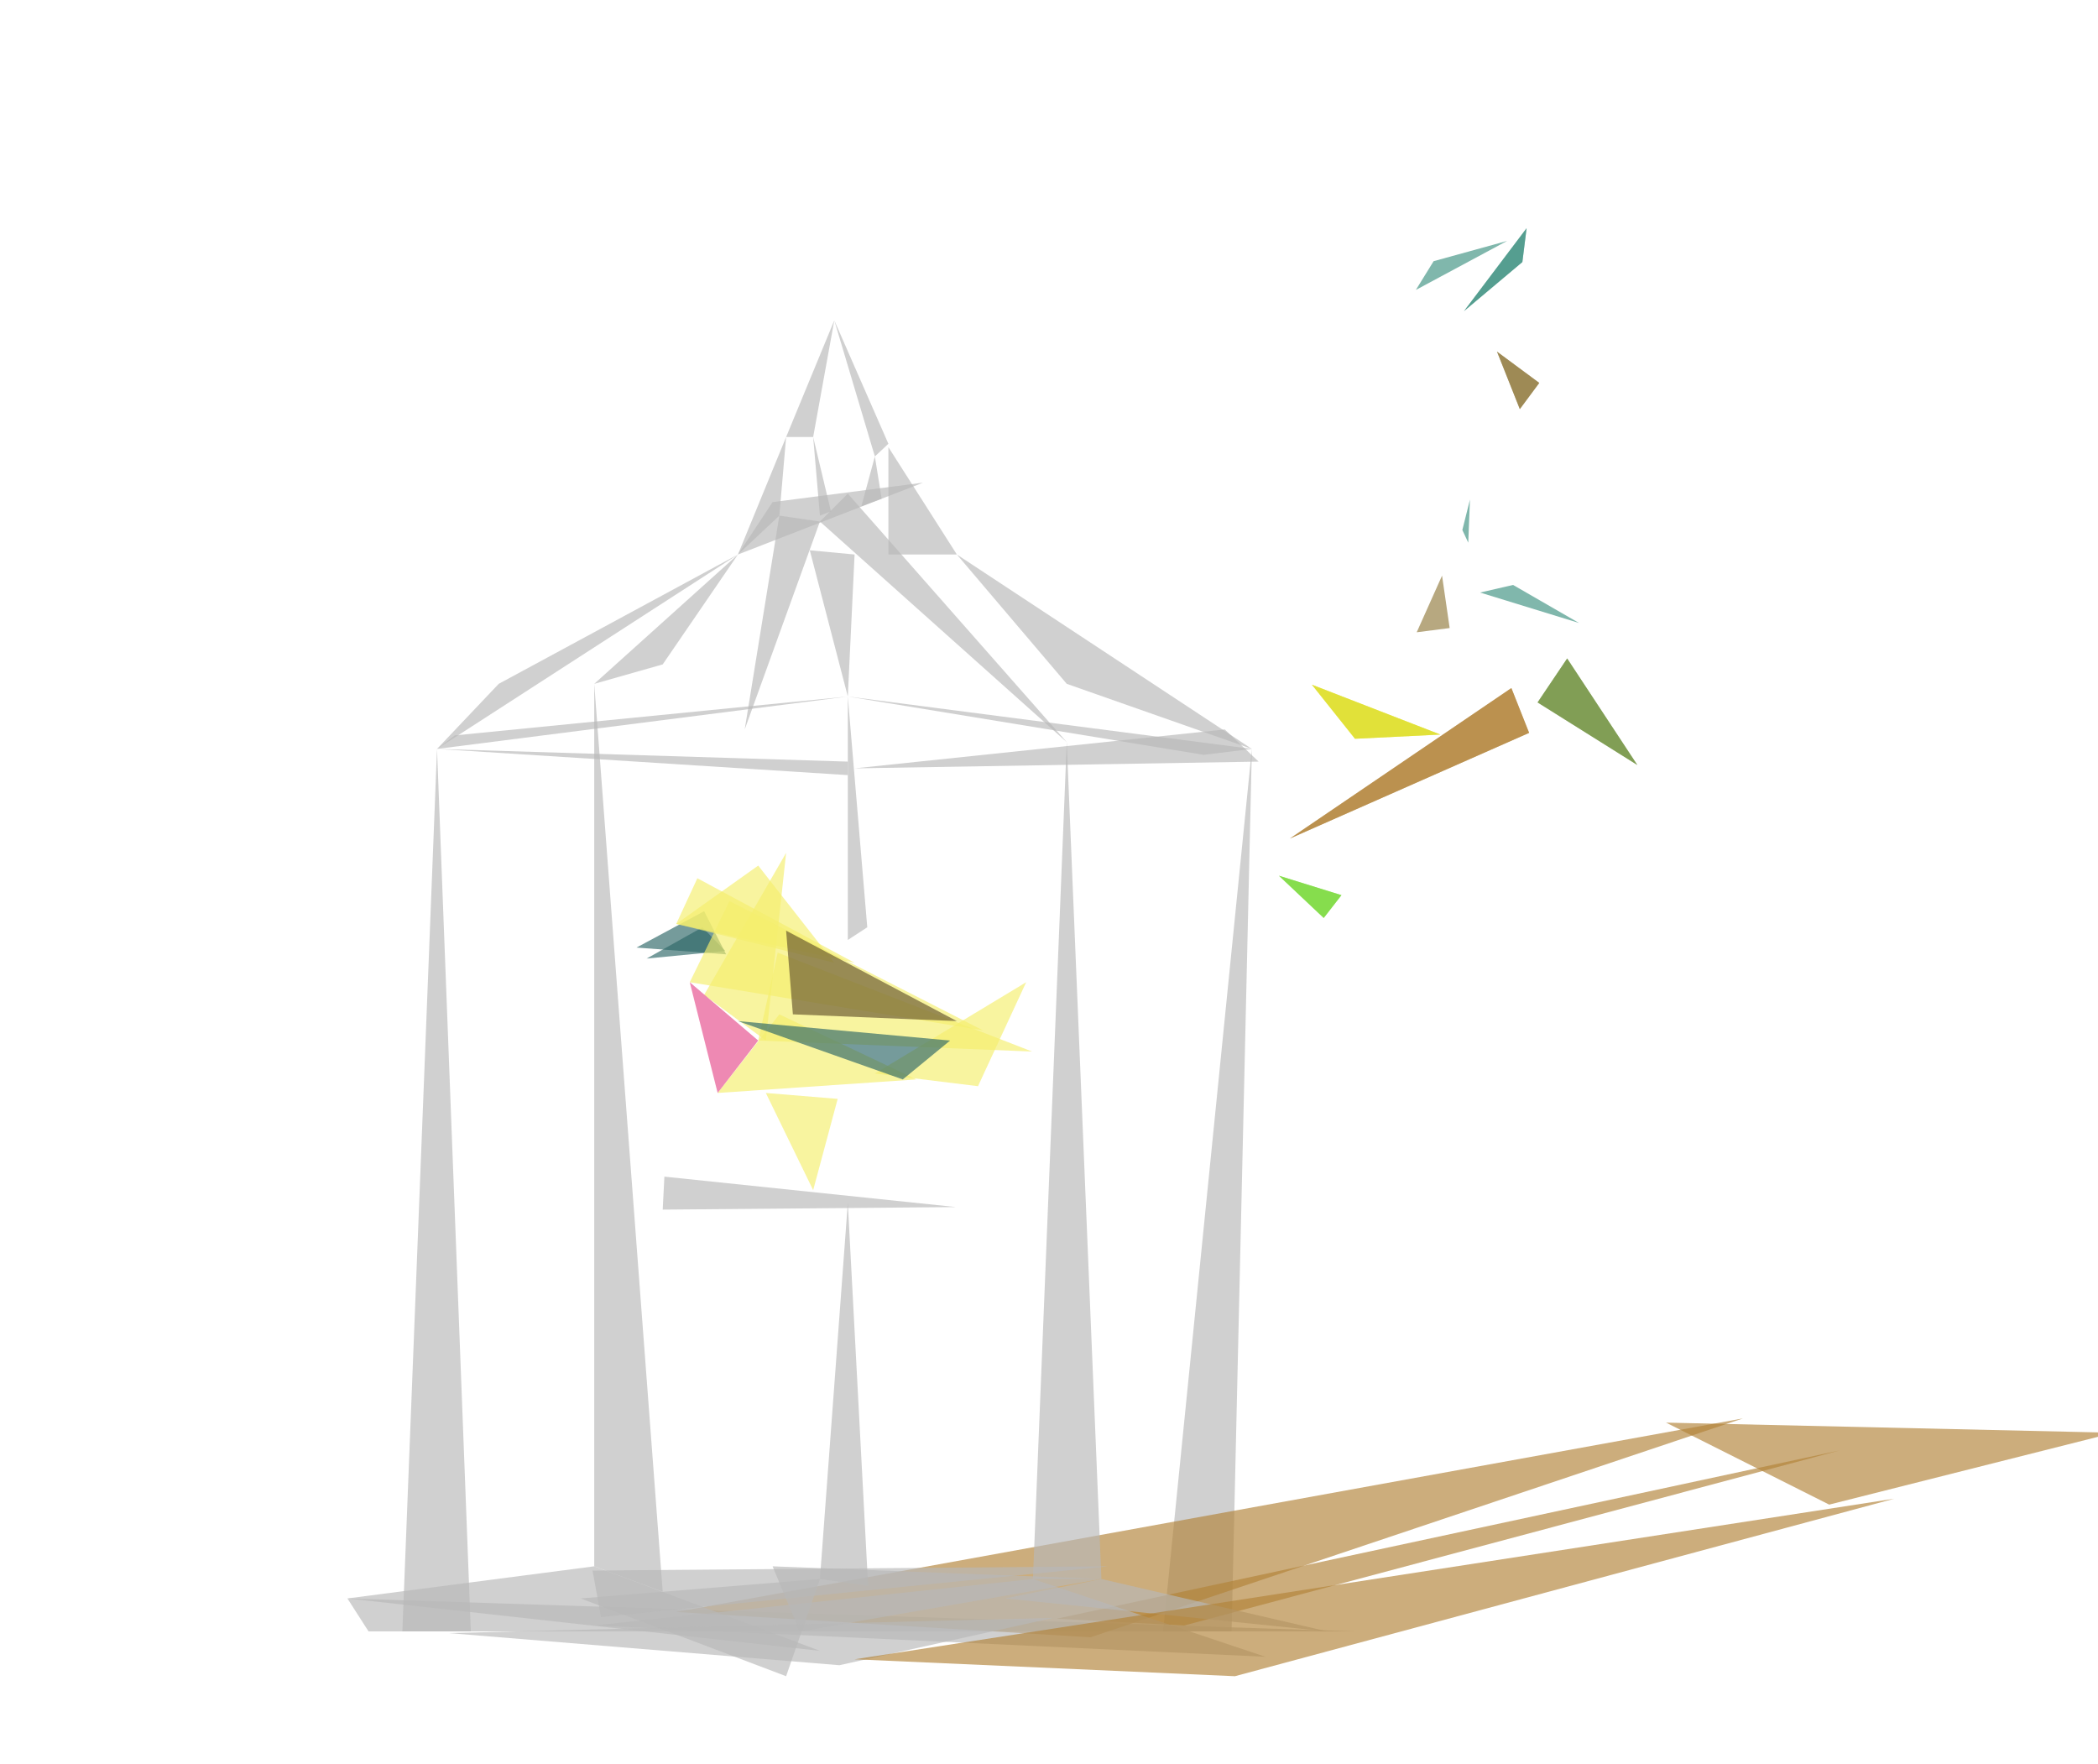 <?xml version="1.0" encoding="utf-8"?>
<svg version="1.1" id="Layer_1" xmlns="http://www.w3.org/2000/svg" xmlns:xlink="http://www.w3.org/1999/xlink" x="0px" y="0px" viewBox="0 0 248.2 208.7" style="enable-background:new 0 0 248.2 208.7;" xml:space="preserve">
<style type="text/css">
	@keyframes trr{
  		0%{ }
  		8%{ transform: translateY(0px)}
  		10%{ transform: translateY(-10px)}
  		12%{ transform: translateY(0px)}
  		28%{ transform: translateY(0px) scaleX(1) }
  		30%{ transform: translateX(-5px) translateY(-10px) scaleX(-1) }
  		32%{ transform: translateY(0px) scaleX(-1)}
  		48%{ transform: translateY(0px) rotate(0deg) scaleX(-1)}
  		50%{ transform: translateY(0px) rotate(-5deg) scaleX(-1)}
  		52%{ transform: translateY(0px) rotate(-3deg) scaleX(-1)}
  		53%{ transform: translateY(0px) rotate(-5deg) scaleX(-1)}
  		58%{ transform: translateY(0px) rotate(0deg) scaleX(-1)}
  		63%{ transform: translateY(0px) rotate(-5deg) scaleX(-1)}
  		65%{ transform: translateY(0px) rotate(0deg) scaleX(-1)}
  		78%{ transform: translateY(0px) rotate(0deg) scaleX(-1)}
  		80%{ transform: translateY(-10px) rotate(-2deg) scaleX(-1)}
  		82%{ transform: translateY(0px) rotate(0deg) scaleX(-1)}
  		88%{ transform: translateY(0px) scaleX(-1) }
  		90%{ transform: translateX(5px) translateY(-12px) scaleX(1)}
  		92%{ transform: translateX(0px) scaleX(1) }	
  		100%{ transform: translateX(0) }
	}
	@keyframes trr2{
		0%{ opacity: 0; transform: rotate(0deg) translateX( -30px) translateY(20px)}
		45%{ opacity: 0; transform: rotate(0deg) translateX( -30px) translateY(20px)}
  		92%{ opacity: 1; transform: rotate(-10deg) translateX( 60px) translateY(-30px)}
  		100%{ opacity: 0; transform: rotate(-10deg) translateX( 60px) translateY(-30px)  }
	}
	@keyframes trr3{
		0%{ opacity: 0; transform: rotate(10deg) translateX( -30px) translateY(20px)}
		55%{ opacity: 0; transform: rotate(10deg) translateX( -30px) translateY(20px)}
  		92%{ opacity: 0.63; transform: rotate(-40deg) translateX( 30px) translateY(-10px)}
  		100%{ opacity: 0; transform: rotate(-40deg) translateX( 30px) translateY(-10px)  }
	}
	#bird{ animation: trr 8s ease infinite; transform-origin: 99px 170px }
	#notes{ animation: trr2 8s ease infinite; transform-origin: 99px 170px  }
	#notes2{ animation: trr3 8s ease-in-out infinite; transform-origin: 127px 119px } 
	.st0{opacity:0.66;fill:#B7B7B7;enable-background:new    ;}
	.st1{opacity:0.66;fill:#2E6768;enable-background:new    ;}
	.st2{opacity:0.66;fill:#F4ED6E;enable-background:new    ;}
	.st3{opacity:0.66;fill:#66562E;enable-background:new    ;}
	.st4{opacity:0.63;fill:#E54587;enable-background:new    ;}
	.st5{opacity:0.66;fill:#B28338;enable-background:new    ;}
	.st6{opacity:0.66;fill:#917B3F;enable-background:new    ;}
	.st7{opacity:0.66;fill:#71913F;enable-background:new    ;}
	.st8{opacity:0.66;fill:#DDDD1F;enable-background:new    ;}
	.st9{opacity:0.66;fill:#76D836;enable-background:new    ;}
	.st10{opacity:0.66;fill:#3F9181;enable-background:new    ;}
</style>
<polygon class="st0" points="43.6,193 41.1,189.1 160.3,193"/>
<g id="bird">
	<polygon class="st1" points="75.3,112.1 83.3,107.8 85.9,112.9"/>
	<polygon class="st1" points="76.5,113.4 83.1,109.7 85.8,112.5"/>
	<polygon class="st2" points="89.7,102.4 80,109.3 98.7,113.9"/>
	<polygon class="st2" points="82.5,103.9 101.1,113.9 80,109.3"/>
	<polygon class="st2" points="83.3,117.7 93,100.9 90.6,123.1"/>
	<polygon class="st2" points="86.3,106.6 81.6,116.2 116.3,121.9"/>
	<polygon class="st2" points="92,112.7 89.7,123.1 122.1,124.4"/>
	<polygon class="st3" points="93,110.1 93.8,120 113.2,120.8"/>
	<polygon class="st2" points="92.2,120 84.9,129.3 108.4,127.7"/>
	<polygon class="st2" points="103.5,127 121.4,116.2 115.7,128.5"/>
	<polygon class="st4" points="84.9,129.3 81.6,116.2 89.7,123.1"/>
	<polygon class="st2" points="90.6,129.3 99.1,130 96.2,140.8"/>
	<polygon class="st1" points="112.4,123.1 87.3,120.8 106.8,127.7"/>
</g>
<polygon class="st0" points="51.7,88.6 47.6,193 55.7,193"/>
<polygon points="148.1,88.6 137.6,193 145.7,193" class="st0"/>
<polygon points="217.6,171.6 125,191.5 140.1,192.3" class="st5"/>
<polygon points="206.2,167.8 80,190.7 129,193.7" class="st5"/>
<polygon points="70.3,80.9 78.4,188.3 70.3,185.3" class="st0"/>
<polygon points="126.2,87.8 130.3,186.8 122.2,186.8" class="st0"/>
<polygon class="st0" points="102.7,187.6 97,186.8 100.3,142.3"/>
<polyline class="st0" points="100.3,111.2 100.3,82.4 102.6,109.7"/>
<polygon class="st0" points="78.6,139.2 78.4,143.1 113.1,142.8"/>
<polygon class="st0" points="41.1,189.1 70.3,185.3 97,195.3"/>
<polygon class="st0" points="149.7,196 70.3,192.3 122.2,186.8"/>
<polygon class="st0" points="97,186.8 68.7,189.1 93,198.3"/>
<polygon points="250.1,169.5 197.1,168.3 216.4,178" class="st5"/>
<polygon class="st0" points="131.1,185.3 70.1,185.8 71.1,191.3"/>
<polygon class="st0" points="130.3,186.8 94.6,193 91.4,185.3"/>
<polygon class="st0" points="157,193 118.9,189.1 130.3,186.8"/>
<polygon class="st0" points="53.1,193.2 99.3,197 124.6,191.4"/>
<polygon points="101.1,196.3 146.1,198.3 224.1,177.3" class="st5"/>
<polygon class="st0" points="51.7,88.6 87.3,65.6 59,80.9"/>
<polygon class="st0" points="87.3,65.6 109.2,57.1 91.4,59.4"/>
<polygon class="st0" points="70.3,80.9 87.3,65.6 78.4,78.6"/>
<polygon class="st0" points="105.1,52.9 113.2,65.6 105.1,65.6"/>
<polygon class="st0" points="148.1,88.6 126.2,80.9 113.2,65.6"/>
<polygon class="st0" points="100.3,58.4 126.2,87.8 97,61.7"/>
<polygon class="st0" points="92.2,61 97,61.7 88.1,86.3"/>
<polygon class="st0" points="100.3,82.4 101.1,65.6 95.8,65.1"/>
<polygon class="st0" points="93,51.7 87.3,65.6 92.2,61"/>
<polygon class="st0" points="51.7,88.6 100.3,82.4 53.8,87"/>
<polygon class="st0" points="148.1,88.6 100.3,82.4 142.4,89.3"/>
<polygon class="st0" points="51.7,88.6 100.3,91.7 100.3,90.1"/>
<polygon class="st0" points="148.9,90.1 101.1,90.9 144.9,86.3"/>
<polygon class="st0" points="93,51.7 98.7,37.9 96.2,51.7"/>
<polygon class="st0" points="97,61 96.2,51.7 98.3,60.5"/>
<polygon class="st0" points="98.7,37.9 105.1,52.5 103.5,54"/>
<polygon class="st0" points="101.9,59.9 104.3,59 103.5,54"/>
<g id="notes">
	<polygon class="st5" points="180.9,86.7 152.6,99.2 178.8,81.4"/>
	<polygon class="st6" points="179.8,48.4 177.1,41.6 182.1,45.3"/>
	<polygon class="st7" points="185.4,77.9 181.9,83.1 193.7,90.5"/>
	<polygon class="st8" points="155.2,81 160.3,87.4 170.4,86.9"/>
	<polygon class="st9" points="156.6,108.6 158.7,105.9 151.3,103.6"/>
	<polygon class="st10" points="180.1,31 173.2,36.8 180.6,27"/>
	<polygon class="st10" points="169.6,30.9 178.3,28.5 167.5,34.3"/>
	<polygon class="st6" points="167.6,74.8 170.6,68.1 171.5,74.3"/>
	<polygon class="st10" points="173,62.7 173.9,59.1 173.7,64.2"/>
	<polygon class="st10" points="179,69.2 186.8,73.7 175.1,70.1"/>
</g>
<g id="notes2">
	<polygon class="st5" points="180.9,86.7 152.6,99.2 178.8,81.4"/>
	<polygon class="st6" points="179.8,48.4 177.1,41.6 182.1,45.3"/>
	<polygon class="st7" points="185.4,77.9 181.9,83.1 193.7,90.5"/>
	<polygon class="st8" points="155.2,81 160.3,87.4 170.4,86.9"/>
	<polygon class="st9" points="156.6,108.6 158.7,105.9 151.3,103.6"/>
	<polygon class="st10" points="180.1,31 173.2,36.8 180.6,27"/>
</g>
</svg>